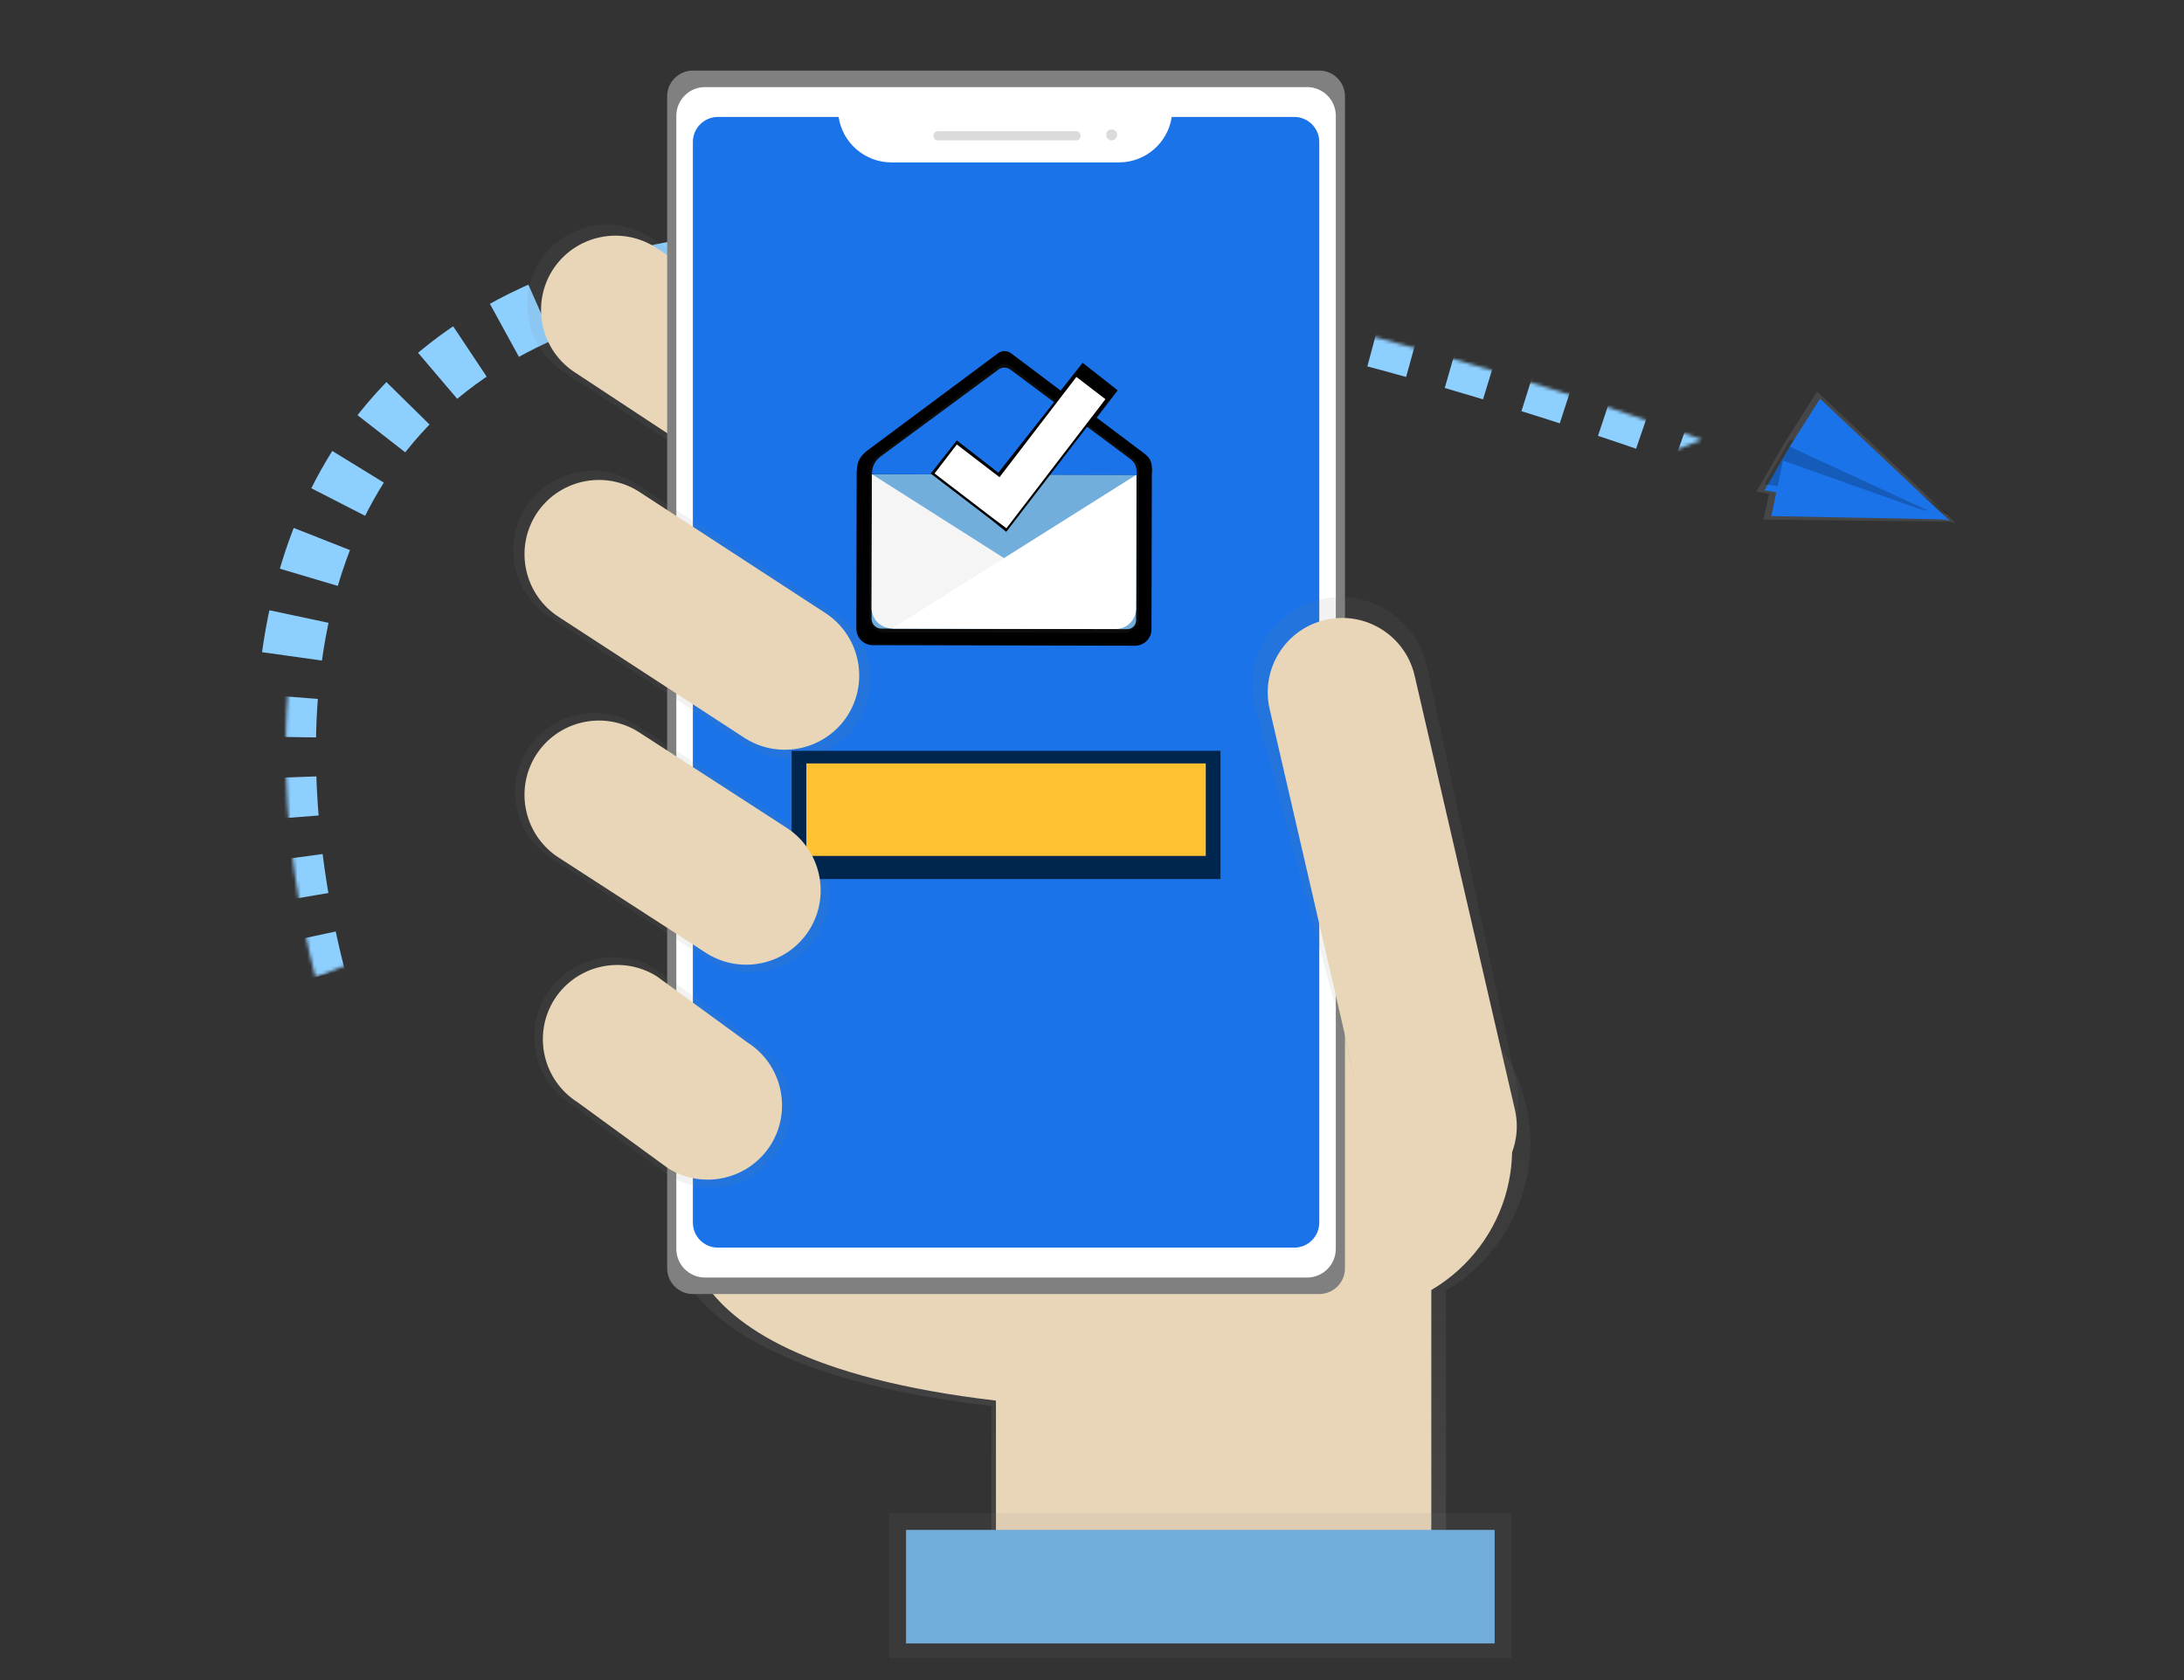 <svg xmlns="http://www.w3.org/2000/svg" xmlns:xlink="http://www.w3.org/1999/xlink" style="isolation:isolate" viewBox="0 0 650 500" width="650pt" height="500pt"><rect x="0" y="0" width="650" height="500" fill="#333333" stroke="none"/><defs><clipPath id="_clipPath_CaqZiMrLcKvk8053wWdErYzvMClnLfXz"><path d="M0 0h650v5e2H0z"/></clipPath></defs><g clip-path="url(#_clipPath_CaqZiMrLcKvk8053wWdErYzvMClnLfXz)"><g><mask id="_mask_hrhsg742XMZgJ4QY0WPT2XG0IdoxGpz2" x="-200%" y="-200%" width="400%" height="400%"><path d="M-2e2-2e2h4e2v4e2H-2e2z" style="fill:#fff"/><path d="M97.009 301.655C97.009 301.655 96.583 300.404 95.895 298.076" fill="#000" stroke="none"/></mask><path d="M97.009 301.655C97.009 301.655 96.583 300.404 95.895 298.076" fill="none" mask="url(#_mask_hrhsg742XMZgJ4QY0WPT2XG0IdoxGpz2)" vector-effect="non-scaling-stroke" stroke-width="18" stroke="rgb(105,240,174)" stroke-linejoin="miter" stroke-linecap="butt" stroke-miterlimit="10"/><path d="M97.009 301.655C97.009 301.655 96.583 300.404 95.895 298.076" fill="none"/><mask id="_mask_MJ69C1adsJiI7oCt8Tx3ns0PgJid7YCG" x="-200%" y="-200%" width="400%" height="400%"><path d="M-2e2-2e2h4e2v4e2H-2e2z" style="fill:#fff"/><path d="M93.88 290.819C78.67 232.256 31.251-37.644 506.607 130.848" fill="#000" stroke="none"/></mask><path d="M93.88 290.819C78.67 232.256 31.251-37.644 506.607 130.848" fill="none" mask="url(#_mask_MJ69C1adsJiI7oCt8Tx3ns0PgJid7YCG)" vector-effect="non-scaling-stroke" stroke-width="18" stroke-dasharray="12.04,12.04" stroke="rgb(141,207,255)" stroke-linejoin="miter" stroke-linecap="butt" stroke-miterlimit="10"/><path d="M93.88 290.819C78.67 232.256 31.251-37.644 506.607 130.848" fill="none"/><mask id="_mask_n083OQ05CIjgAGqhvV7NQJcn5pcshDGh" x="-200%" y="-200%" width="400%" height="400%"><path d="M-2e2-2e2h4e2v4e2H-2e2z" style="fill:#fff"/><path d="M510.167 132.1 513.702 133.351z" fill="#000" stroke="none"/></mask><path d="M510.167 132.1 513.702 133.351z" mask="url(#_mask_n083OQ05CIjgAGqhvV7NQJcn5pcshDGh)" vector-effect="non-scaling-stroke" stroke-width="18" stroke="rgb(141,207,255)" stroke-linejoin="miter" stroke-linecap="butt" stroke-miterlimit="10"/><linearGradient id="_lgradient_81" x1=".5" y1="1" x2=".5" y2="48594904226151314e-21" gradientTransform="matrix(256.892,0,0,180.945,198.585,289.427)" gradientUnits="userSpaceOnUse"><stop offset="0" stop-opacity=".25" style="stop-color:gray"/><stop offset="54%" stop-opacity=".12" style="stop-color:gray"/><stop offset="100%" stop-opacity=".1" style="stop-color:gray"/></linearGradient><path d="M455.478 340.252C455.484 314.029 435.533 292.108 409.425 289.653 383.316 287.198 359.628 305.015 354.746 330.78L198.585 326.544 200.3 353.373C200.3 353.373 178.032 404.752 295.063 418.442V470.372H430.357V384.03C445.904 374.927 455.463 358.268 455.478 340.252z" fill="url(#_lgradient_81)"/><path d="M205.662 354.499C205.662 354.499 184.339 403.701 296.415 416.828V466.581H425.984V334.815L203.997 328.803 205.662 354.499z" fill="rgb(233,214,184)"/><linearGradient id="_lgradient_82" x1="0" y1=".5" x2="6123233995736766e-32" y2="-.5" gradientTransform="matrix(117.152,0,0,93.423,156.899,66.855)" gradientUnits="userSpaceOnUse"><stop offset="0" stop-opacity=".1" style="stop-color:gray"/></linearGradient><path d="M270.418 149.174v0C263.385 160.272 248.709 163.607 237.571 156.638L168.003 110.796C156.905 103.762 153.57 89.087 160.539 77.948v0C167.571 66.865 182.228 63.532 193.361 70.484L262.929 116.327C274.036 123.351 277.382 138.029 270.418 149.174z" fill="url(#_lgradient_82)"/><path d="M266.564 146.665v0C260.027 156.981 246.385 160.081 236.032 153.604L171.344 110.99C161.028 104.452 157.928 90.811 164.405 80.457v0C170.943 70.141 184.584 67.041 194.938 73.518L259.613 116.139C269.93 122.672 273.035 136.309 266.564 146.665z" fill="rgb(233,214,184)"/><circle vector-effect="non-scaling-stroke" cx="401.383" cy="341.929" r="48.658" fill="rgb(233,214,184)"/><defs><linearGradient id="_lgradient_83" x1="0" y1=".5" x2="6123233995736766e-32" y2="-.5"><stop offset="0" style="stop-color:#8080801c"/><stop offset="100%" style="stop-color:#8080801f"/></linearGradient></defs><path d="M206.225 21H392.623C396.853 21 400.288 24.434 400.288 28.664V377.448C400.288 381.678 396.853 385.113 392.623 385.113H206.225C201.995 385.113 198.56 381.678 198.56 377.448V28.664C198.56 24.434 201.995 21 206.225 21z" style="stroke:none;fill:url(#_lgradient_83);stroke-miterlimit:10"/><path d="M209.822 25.924H389.026C393.736 25.924 397.56 29.748 397.56 34.458V371.667C397.56 376.377 393.736 380.201 389.026 380.201H209.822C205.112 380.201 201.288 376.377 201.288 371.667V34.458C201.288 29.748 205.112 25.924 209.822 25.924z" style="stroke:none;fill:#fff;stroke-miterlimit:10"/><path d="M348.733 34.802C347.56 42.565 340.899 48.312 333.047 48.335H265.263C257.414 48.309 250.756 42.563 249.584 34.802H213.67C211.693 34.801 209.796 35.585 208.397 36.983 206.998 38.38 206.212 40.276 206.212 42.254V363.846C206.211 365.824 206.995 367.721 208.393 369.119 209.79 370.518 211.687 371.304 213.664 371.304H385.184C387.162 371.306 389.059 370.522 390.457 369.124 391.856 367.726 392.642 365.83 392.642 363.853V42.26C392.644 40.283 391.859 38.386 390.462 36.987 389.064 35.588 387.168 34.802 385.19 34.802H348.733z" fill="rgb(26,115,232)"/><path d="M279.084 39.044H320.321C321.012 39.044 321.573 39.605 321.573 40.296V40.527C321.573 41.218 321.012 41.778 320.321 41.778H279.084C278.393 41.778 277.832 41.218 277.832 40.527V40.296C277.832 39.605 278.393 39.044 279.084 39.044z" style="stroke:none;fill:#dbdbdb;stroke-miterlimit:10"/><circle vector-effect="non-scaling-stroke" cx="330.864" cy="40.139" r="1.639" fill="rgb(219,219,219)"/><linearGradient id="_lgradient_84" x1="0" y1=".5" x2="6123233995736766e-32" y2="-.5" gradientTransform="matrix(79.248,0,0,173.465,372.649,177.702)" gradientUnits="userSpaceOnUse"><stop offset="0" stop-opacity=".1" style="stop-color:gray"/></linearGradient><path d="M432.841 350.507v0C418.72 353.773 409.028 344.563 405.762 330.448L373.315 209.97C370.087 195.8 378.905 181.682 393.055 178.368v0C407.225 175.139 421.343 183.958 424.657 198.107L451.136 321.676C454.402 335.816 446.956 347.241 432.841 350.507z" fill="url(#_lgradient_84)"/><path d="M394.458 184.474v0C406.365 181.723 418.266 189.156 421.017 201.063L450.853 330.196C453.605 342.103 446.171 354.003 434.264 356.754v0C422.357 359.505 410.457 352.072 407.706 340.165L377.869 211.032C375.118 199.125 382.551 187.225 394.458 184.474z" style="stroke:none;fill:#e9d6b8;stroke-miterlimit:10"/><linearGradient id="_lgradient_85" x1="0" y1=".5" x2="6123233995736766e-32" y2="-.5" gradientTransform="matrix(185.197,0,0,43.171,264.643,450.301)" gradientUnits="userSpaceOnUse"><stop offset="0" stop-opacity=".1" style="stop-color:gray"/></linearGradient><path d="M264.643 450.301H449.84v43.171H264.643z" transform="matrix(1,0,0,1,0,0)" fill="url(#_lgradient_85)"/><path d="M269.649 455.306h175.187v33.786H269.649z" transform="matrix(1,0,0,1,0,0)" fill="rgb(112,173,219)"/><linearGradient id="_lgradient_86" x1=".5" y1="1" x2=".5" y2="-8027622429396253e-20" gradientTransform="matrix(88.025,0,0,87.68,254.87,104.49)" gradientUnits="userSpaceOnUse"><stop offset=".007%" stop-opacity="1" style="stop-color:#000"/><stop offset="55.008%" stop-opacity="1" style="stop-color:#000"/><stop offset="100%" stop-opacity="1" style="stop-color:#000"/></linearGradient><path d="M340.743 135.109 326.39 124.304 332.647 116.17 322.205 107.974 315.679 116.245 300.919 105.14C299.765 104.273 298.176 104.273 297.022 105.14L257.899 134.264C256.416 135.516 255.027 136.948 255.014 140.227H254.971L254.87 185.1v0V187.096C254.867 188.393 255.379 189.639 256.295 190.559 257.21 191.479 258.453 191.998 259.751 192.001H261.678L298.773 192.082 337.802 192.17C339.1 192.173 340.346 191.661 341.266 190.746 342.186 189.83 342.704 188.587 342.708 187.29L342.814 140.502H342.895C342.895 137.217 342.226 136.36 340.743 135.109z" fill="url(#_lgradient_86)"/><linearGradient id="_lgradient_87" x1="0" y1=".5" x2="6123233995736766e-32" y2="-.5" gradientTransform="matrix(80.311,0,0,80.003,258.731,108.356)" gradientUnits="userSpaceOnUse"><stop offset="0" stop-opacity=".1" style="stop-color:gray"/></linearGradient><path d="M339.041 141.184C339.041 138.194 338.416 137.43 337.077 136.273L300.744 108.95C299.69 108.158 298.239 108.158 297.184 108.95L261.49 135.528C259.745 136.775 258.755 138.824 258.862 140.965H258.825L258.731 181.909v0V183.73C258.727 186.194 260.721 188.196 263.186 188.203H264.944L298.792 188.278 334.399 188.359C336.864 188.363 338.865 186.369 338.872 183.905L338.966 141.216 339.041 141.184z" fill="url(#_lgradient_87)"/><path d="M259.481 141.129 338.208 141.308 338.11 184.623C338.106 186.067 336.933 187.235 335.489 187.232L262.286 187.066C261.521 187.064 260.788 186.759 260.248 186.216 259.708 185.674 259.406 184.94 259.408 184.175L259.506 141.129H259.481z" fill="rgb(141,207,255)"/><g opacity=".2"><path d="M259.481 141.129 338.208 141.308 338.11 184.623C338.106 186.067 336.933 187.235 335.489 187.232L262.286 187.066C261.521 187.064 260.788 186.759 260.248 186.216 259.708 185.674 259.406 184.94 259.408 184.175L259.506 141.129H259.481z" fill="rgb(0,40,79)"/></g><path d="M259.488 141.115 259.4 180.902C259.397 182.523 260.038 184.079 261.182 185.228 262.326 186.376 263.879 187.023 265.5 187.027L332.003 187.177" fill="rgb(245,245,245)"/><path d="M338.222 141.291 338.134 181.102C338.131 182.723 337.484 184.276 336.335 185.42 335.186 186.564 333.63 187.205 332.009 187.202L265.507 187.052" fill="rgb(255,255,255)"/><path d="M297.178 109.989 262.141 135.829C260.43 137.031 259.455 139.027 259.557 141.115L338.322 141.366C338.322 138.456 337.696 137.693 336.395 136.592L300.7 110.001C299.66 109.214 298.224 109.209 297.178 109.989v0z" fill="rgb(26,115,232)"/><g opacity=".2"><path d="M297.178 109.989 262.141 135.829C260.43 137.031 259.455 139.027 259.557 141.115L338.322 141.366C338.322 138.456 337.696 137.693 336.395 136.592L300.7 110.001C299.66 109.214 298.224 109.209 297.178 109.989v0z" fill="rgb(26,115,232)"/></g><linearGradient id="_lgradient_88" x1="0" y1=".5" x2=".002" y2="-.5" gradientTransform="matrix(52.687,0,0,46.769,277.006,111.509)" gradientUnits="userSpaceOnUse"><stop offset="0" stop-opacity="1" style="stop-color:#000"/><stop offset="0" stop-opacity="1" style="stop-color:#000"/><stop offset="0" stop-opacity="1" style="stop-color:#000"/></linearGradient><path d="M329.694 118.979 320.165 111.509 297.134 140.677 284.758 131.08 277.006 140.934 295.019 154.692v0L299.487 158.277 329.694 118.979v0z" fill="url(#_lgradient_88)"/><path d="M328.993 118.798 320.359 112.178 297.478 142.016 284.771 132.275 278.145 140.909 295.17 153.948v0L299.537 157.22 328.993 118.798v0z" fill="rgb(255,255,255)"/><linearGradient id="_lgradient_89" x1="0" y1=".5" x2="6123233995736766e-32" y2="-.5" gradientTransform="matrix(106.361,0,0,85.733,152.728,140.125)" gradientUnits="userSpaceOnUse"><stop offset="0" stop-opacity=".1" style="stop-color:gray"/></linearGradient><path d="M255.477 214.838v0C248.495 225.852 233.93 229.161 222.874 222.246L163.748 183.748C152.734 176.766 149.425 162.201 156.341 151.145v0C163.322 140.13 177.888 136.821 188.944 143.737L248.069 182.234C259.084 189.216 262.393 203.782 255.477 214.838z" fill="url(#_lgradient_89)"/><path d="M252.336 212.81v0C245.799 223.126 232.158 226.226 221.804 219.749L166.426 183.692C156.11 177.155 153.01 163.513 159.488 153.159v0C166.025 142.844 179.666 139.743 190.02 146.221L245.398 182.278C255.714 188.815 258.814 202.457 252.336 212.81z" fill="rgb(233,214,184)"/><linearGradient id="_lgradient_90" x1="0" y1=".5" x2="6123233995736766e-32" y2="-.5" gradientTransform="matrix(93.68,0,0,77.211,153.326,212.18)" gradientUnits="userSpaceOnUse"><stop offset="0" stop-opacity=".1" style="stop-color:gray"/></linearGradient><path d="M243.414 278.418v0C236.467 289.384 221.967 292.68 210.961 285.794L164.299 255.606C153.333 248.658 150.037 234.158 156.922 223.153v0C163.87 212.186 178.37 208.891 189.376 215.776L236.032 245.971C246.996 252.916 250.295 267.412 243.414 278.418v0z" fill="url(#_lgradient_90)"/><linearGradient id="_lgradient_91" x1="0" y1=".5" x2="6123233995736766e-32" y2="-.5" gradientTransform="matrix(76.341,0,0,68.517,158.981,284.88)" gradientUnits="userSpaceOnUse"><stop offset="0" stop-opacity=".1" style="stop-color:gray"/></linearGradient><path d="M231.702 342.323v0C224.692 353.39 210.06 356.717 198.955 349.769L170.055 328.684C158.988 321.674 155.661 307.042 162.61 295.937v0C169.628 284.878 184.258 281.563 195.357 288.516L224.257 309.595C235.312 316.604 238.637 331.222 231.702 342.323z" fill="url(#_lgradient_91)"/><path d="M229.368 340.753v0C222.831 351.069 209.19 354.169 198.836 347.692L171.888 328.033C161.572 321.496 158.472 307.854 164.95 297.501v0C171.487 287.185 185.128 284.085 195.482 290.562L222.43 310.22C232.746 316.758 235.846 330.399 229.368 340.753v0z" fill="rgb(233,214,184)"/><path d="M235.606 223.447h127.636v38.166H235.606z" transform="matrix(1,0,0,1,0,0)" fill="rgb(1,38,77)"/><path d="M239.986 227.201h118.877v27.529H239.986z" transform="matrix(1,0,0,1,0,0)" fill="rgb(254,193,47)"/><linearGradient id="_lgradient_92" x1="0" y1=".5" x2=".535" y2="-.345" gradientTransform="matrix(59.288,0,0,39.054,522.712,116.514)" gradientUnits="userSpaceOnUse"><stop offset="100%" stop-opacity=".25" style="stop-color:gray"/><stop offset="100%" stop-opacity=".249" style="stop-color:gray"/><stop offset="100%" stop-opacity=".12" style="stop-color:gray"/></linearGradient><path d="M579.754 155.218 582 155.568 581.65 155.237H581.837L581.543 155.137 540.819 116.514 530.933 132.112 522.712 146.34 526.522 146.934 524.833 154.642 579.754 155.218v0z" fill="url(#_lgradient_92)"/><path d="M532.641 132.925 525.133 145.946 580.192 154.911 544.729 130.216 532.641 132.925v0z" fill="rgb(26,115,232)"/><g opacity=".2"><path d="M532.641 131.048 525.133 144.069 529.84 144.835 580.192 153.034 544.729 128.339 532.641 131.048v0z" fill="rgb(0,0,0)"/></g><path d="M541.682 118.66 580.192 154.911 532.641 132.925 541.682 118.66v0z" fill="rgb(26,115,232)"/><path d="M527.16 153.597 580.042 154.605 530.677 137.074 527.16 153.597v0z" fill="rgb(26,115,232)"/><path d="M240.849 276.785v0C234.312 287.101 220.671 290.201 210.317 283.724L166.42 255.318C156.104 248.781 153.004 235.14 159.481 224.786v0C166.009 214.459 179.652 211.344 190.014 217.816L233.911 246.221C244.246 252.76 247.348 266.425 240.849 276.785z" fill="rgb(233,214,184)"/></g></g></svg>